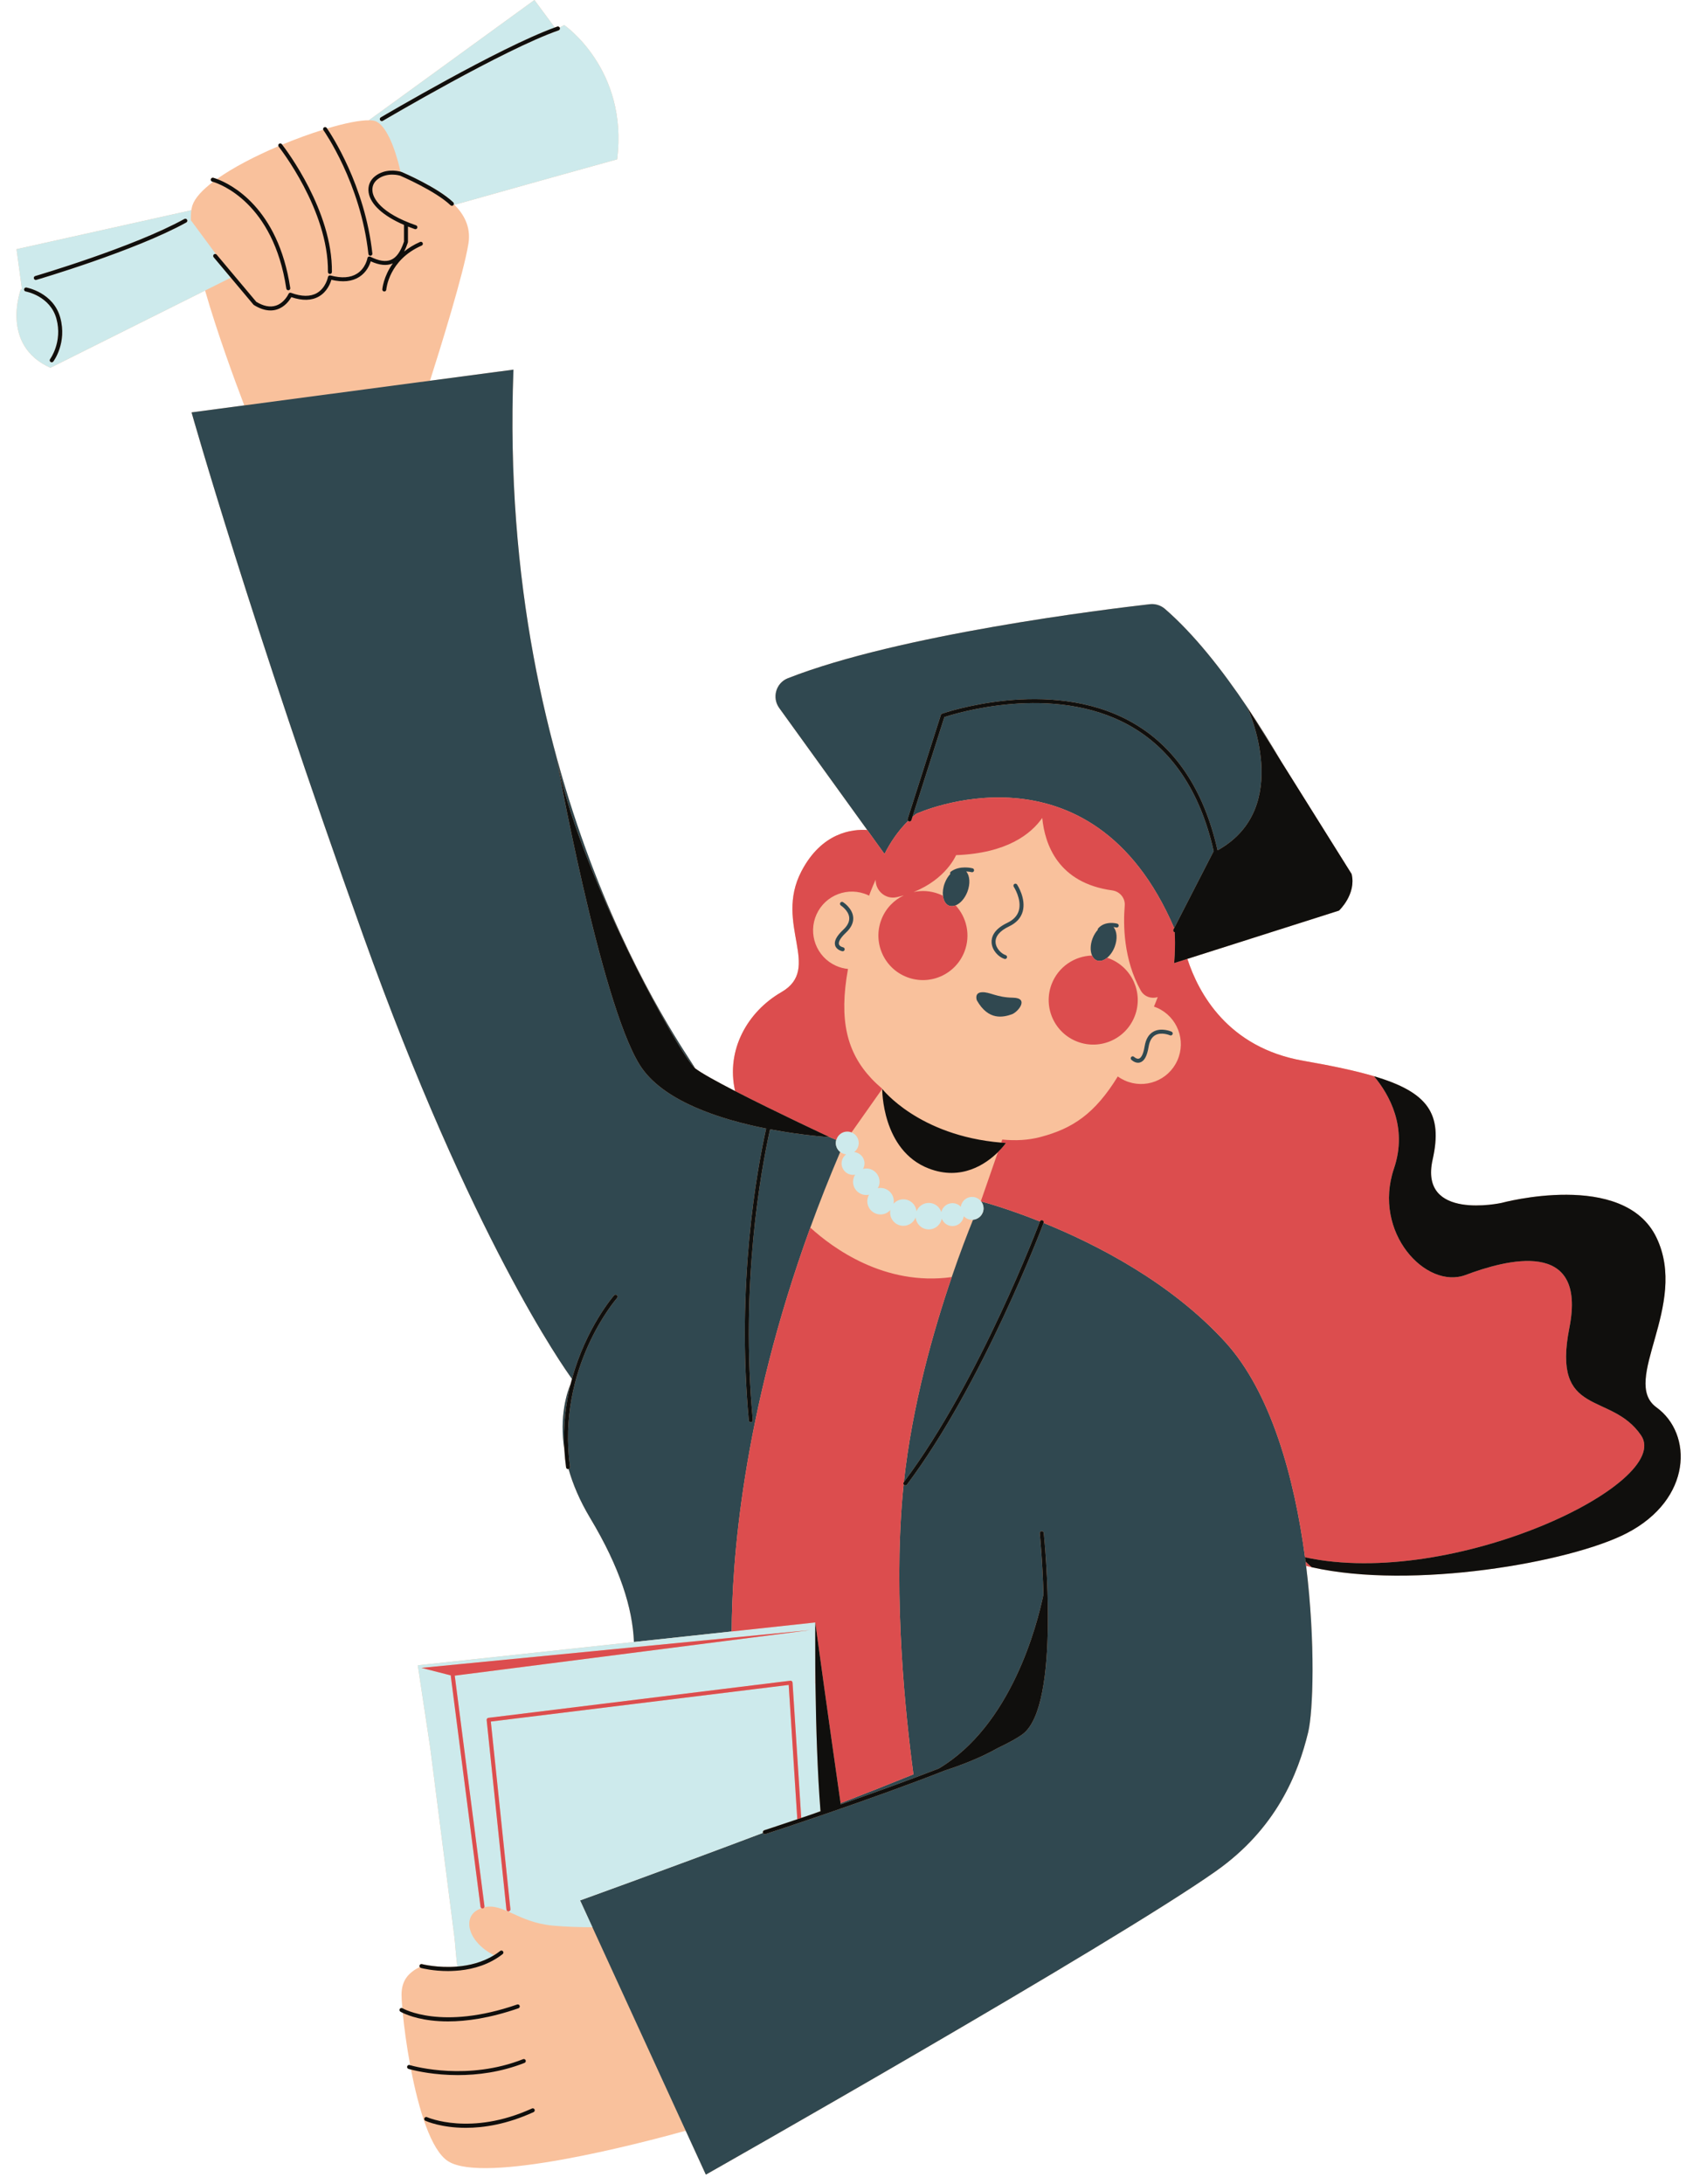<?xml version="1.0" encoding="UTF-8"?><svg xmlns="http://www.w3.org/2000/svg" xmlns:xlink="http://www.w3.org/1999/xlink" height="502.7" preserveAspectRatio="xMidYMid meet" version="1.0" viewBox="-3.8 0.0 389.8 502.7" width="389.8" zoomAndPan="magnify"><defs><clipPath id="a"><path d="M 40 85 L 299 85 L 299 500.531 L 40 500.531 Z M 40 85"/></clipPath><clipPath id="b"><path d="M 1 6 L 383.172 6 L 383.172 490 L 1 490 Z M 1 6"/></clipPath></defs><g><g id="change1_1"><path d="M 370.781 352.879 C 357.801 359.617 321.367 365.969 298.211 360.727 C 297.77 360.629 297.352 360.512 296.922 360.402 C 299.105 378.172 298.527 394.051 297.398 398.703 C 295.082 408.258 290.098 420.859 276.125 430.703 C 252.039 447.672 158.715 500.531 158.715 500.531 L 154.082 490.43 C 143.207 493.445 107.754 502.688 99.406 497.469 C 95.406 494.969 92.582 485.398 90.832 476.344 C 90.473 476.254 90.27 476.191 90.254 476.188 C 90.012 476.113 89.879 475.855 89.953 475.613 C 90.027 475.371 90.285 475.234 90.527 475.312 C 90.531 475.312 90.578 475.328 90.641 475.344 C 89.797 470.797 89.23 466.461 88.926 463.297 C 88.629 463.152 88.453 463.055 88.406 463.027 C 88.191 462.895 88.121 462.613 88.25 462.398 C 88.371 462.195 88.617 462.129 88.828 462.223 C 88.711 460.871 88.652 459.805 88.652 459.129 C 88.648 455.766 90.301 454.039 92.832 452.73 C 92.781 452.633 92.762 452.52 92.789 452.402 C 92.855 452.156 93.102 452.012 93.352 452.078 C 93.41 452.094 97.031 453.012 101.492 452.637 C 101.148 449.789 100.977 447.062 100.816 445.801 L 95.246 402.234 L 92.387 383.297 L 142.156 377.934 C 141.855 370.176 138.957 360.867 132.078 349.402 C 129.645 345.344 128.074 341.559 127.105 338.113 C 127.086 338.117 127.07 338.129 127.051 338.133 C 127.027 338.133 127.008 338.137 126.988 338.137 C 126.762 338.137 126.566 337.969 126.535 337.738 C 126.348 336.387 126.227 335.062 126.148 333.762 C 124.93 325.949 126.754 320.465 127.617 318.43 C 127.707 318.074 127.801 317.73 127.898 317.379 C 126.07 314.875 104.73 284.859 79.82 215.336 C 53.766 142.613 40.305 94.922 40.305 94.922 L 52.441 93.309 C 50.234 87.527 46.254 76.738 43.418 66.875 L 7.805 84.656 C -3.809 79.461 0.977 66.637 0.977 66.637 C 1.07 66.598 1.16 66.559 1.25 66.523 L 0 57.355 L 40.258 48.387 C 40.316 47.973 40.395 47.598 40.504 47.27 C 41.074 45.562 42.801 43.711 45.246 41.855 C 45.148 41.824 45.09 41.809 45.082 41.809 C 44.836 41.75 44.684 41.5 44.742 41.258 C 44.805 41.012 45.047 40.855 45.297 40.918 C 45.316 40.922 45.629 41.004 46.148 41.199 C 49.902 38.531 55.039 35.887 60.312 33.648 C 60.23 33.465 60.273 33.242 60.438 33.113 C 60.637 32.953 60.926 32.988 61.082 33.184 C 61.09 33.191 61.121 33.23 61.164 33.289 C 64.395 31.949 67.637 30.773 70.617 29.848 C 70.559 29.664 70.613 29.457 70.781 29.34 C 70.984 29.191 71.273 29.238 71.418 29.445 C 71.422 29.453 71.457 29.5 71.508 29.574 C 75.547 28.363 79 27.66 81.137 27.684 L 119.246 0.004 L 123.938 6.332 C 124.129 6.262 124.328 6.188 124.512 6.121 C 124.727 6.047 124.949 6.145 125.055 6.336 C 125.402 6.145 125.75 5.953 126.094 5.762 C 126.094 5.762 140.898 15.895 138.297 36.676 C 138.297 36.676 126.77 39.848 100.84 47.148 C 102.953 49.262 104.656 52.195 104.07 55.965 C 102.984 62.895 97.414 80.699 95.203 87.629 L 114.418 85.078 C 110.656 183.223 153.867 241.559 156.254 245.902 C 157.723 247.02 161.27 248.973 165.457 251.129 C 163.285 241.641 168.355 232.836 176.086 228.375 C 185.641 222.863 174.348 212.754 180.719 200.547 C 185.422 191.531 192.5 190.809 195.879 191.043 L 175.609 162.957 C 173.891 160.57 174.859 157.184 177.598 156.109 C 203.262 146.027 250.797 140.223 260.934 139.07 C 262.203 138.926 263.465 139.324 264.43 140.156 C 271.055 145.898 277.535 154.094 283.387 162.809 L 283.391 162.812 C 286.164 166.945 288.801 171.191 291.242 175.355 L 307.398 201.16 C 308.531 205.836 304.492 209.594 304.492 209.594 L 269.586 220.703 C 272.145 228.582 278.891 241.117 296.234 244.148 C 302.852 245.305 308.238 246.434 312.547 247.711 C 325.023 251.402 328.422 256.348 326.055 266.891 C 322.867 281.078 341.906 276.871 341.906 276.871 C 341.906 276.871 370.062 269.207 377.586 284.84 C 385.113 300.477 369.191 317.848 377.586 323.926 C 385.984 330.008 385.84 345.062 370.781 352.879" fill="#f9c19c"/></g><g clip-path="url(#a)" id="change2_1"><path d="M 185.109 416.828 C 184.391 417.105 183.668 417.383 182.949 417.656 C 183.648 417.418 184.371 417.172 185.117 416.918 C 185.113 416.887 185.109 416.855 185.109 416.828 Z M 222.652 278.129 C 222.652 279.508 221.59 280.629 220.238 280.742 C 219.008 283.781 217.246 288.328 215.328 293.945 C 211.156 306.137 206.234 323.352 204.312 341.121 C 221.832 317.773 235.492 281.516 235.629 281.148 C 235.629 281.148 235.633 281.145 235.633 281.145 C 228.094 278.141 222.742 276.703 222.102 276.535 C 222.441 276.977 222.652 277.527 222.652 278.129 Z M 296.668 358.438 C 294.242 340.258 288.887 320.477 278.281 308.871 C 265.715 295.113 248.539 286.367 236.48 281.484 C 236.262 282.07 222.57 318.34 205.016 341.719 C 204.926 341.836 204.785 341.898 204.648 341.898 C 204.551 341.898 204.453 341.871 204.371 341.809 C 204.324 341.773 204.289 341.73 204.258 341.68 C 204.176 342.469 204.094 343.258 204.023 344.047 C 201.895 368.059 204.66 394.617 206.512 408.398 C 201.285 410.52 195.59 412.77 189.738 415.039 C 189.754 415.137 189.77 415.227 189.777 415.305 C 196.855 412.84 205.047 409.898 212.344 407.059 C 229.043 397.117 234.988 374.059 236.453 366.988 C 236.23 359.227 235.617 353.078 235.602 352.926 C 235.574 352.672 235.758 352.449 236.012 352.422 C 236.262 352.387 236.488 352.578 236.516 352.832 C 236.68 354.449 240.488 392.539 231.676 399.133 C 230.465 400.039 228.477 401.129 225.945 402.332 C 221.895 404.633 217.273 406.363 213.816 407.484 C 196.605 414.246 173.836 421.691 172.438 422.145 C 172.391 422.16 172.34 422.168 172.297 422.168 C 172.109 422.168 171.941 422.051 171.871 421.871 C 149.621 430.27 129.762 437.414 129.762 437.414 L 132.598 443.59 L 154.082 490.43 L 158.715 500.531 C 158.715 500.531 252.039 447.672 276.125 430.703 C 290.098 420.859 295.082 408.258 297.398 398.703 C 298.527 394.051 299.105 378.172 296.922 360.402 C 296.883 360.074 296.84 359.746 296.797 359.422 C 296.754 359.094 296.711 358.766 296.668 358.438 Z M 275.641 195.898 C 272.523 182.098 265.938 172.336 256.059 166.883 C 238.543 157.211 216.055 164.246 213.633 165.055 L 206.289 188.016 C 206.566 187.773 206.852 187.539 207.141 187.312 C 207.16 187.305 247.355 168.879 266.547 213.605 Z M 164.668 375.508 C 164.707 360.129 166.941 326.055 182.77 282.555 C 184.824 276.906 187.113 271.094 189.652 265.148 C 189.039 264.664 188.637 263.926 188.637 263.082 C 188.637 262.832 188.684 262.59 188.75 262.359 C 188.309 262.18 187.801 261.969 187.223 261.73 C 187.219 261.73 181.188 261.387 173.5 259.926 C 171.395 269.383 166.617 295.449 169.52 326.852 C 169.543 327.102 169.359 327.324 169.105 327.348 C 169.094 327.352 169.078 327.352 169.062 327.352 C 168.828 327.352 168.629 327.172 168.609 326.938 C 165.699 295.453 170.477 269.301 172.602 259.754 C 161.98 257.645 148.609 253.402 143.441 245.031 C 134.324 230.27 124.18 173.68 124.18 173.68 C 128.801 199.816 152.953 243.391 156.254 245.902 C 153.867 241.559 110.656 183.223 114.418 85.078 L 95.203 87.629 L 52.441 93.309 L 40.305 94.922 C 40.305 94.922 53.766 142.613 79.82 215.336 C 104.73 284.859 126.07 314.875 127.898 317.379 C 131.125 305.57 137.496 298.254 137.594 298.145 C 137.762 297.953 138.051 297.938 138.238 298.105 C 138.43 298.273 138.445 298.566 138.277 298.754 C 138.137 298.91 124.297 314.797 127.441 337.617 C 127.473 337.848 127.324 338.055 127.105 338.113 C 128.074 341.559 129.645 345.344 132.078 349.402 C 138.957 360.867 141.855 370.176 142.156 377.934 Z M 127.617 318.43 C 126.754 320.465 124.93 325.949 126.148 333.762 C 125.824 328.125 126.477 322.965 127.617 318.43 Z M 190.98 214.66 C 192.199 213.52 192.754 212.316 192.637 211.086 C 192.438 209.02 190.391 207.703 190.305 207.648 C 190.09 207.512 189.809 207.578 189.672 207.789 C 189.535 208.004 189.602 208.285 189.812 208.422 C 189.832 208.434 191.574 209.559 191.727 211.176 C 191.812 212.109 191.352 213.059 190.352 213.996 C 188.809 215.445 188.195 216.625 188.48 217.598 C 188.793 218.672 190.082 218.93 190.137 218.941 C 190.168 218.945 190.195 218.949 190.223 218.949 C 190.438 218.949 190.633 218.797 190.672 218.578 C 190.723 218.328 190.559 218.09 190.309 218.039 C 190.301 218.039 189.516 217.867 189.359 217.34 C 189.262 217.004 189.34 216.203 190.98 214.66 Z M 218.938 205.25 C 219.652 203.383 219.492 201.531 218.66 200.582 C 219.375 200.609 219.883 200.738 219.895 200.742 C 220.141 200.812 220.391 200.664 220.457 200.418 C 220.52 200.176 220.375 199.922 220.133 199.859 C 220.012 199.828 217.203 199.098 215.137 200.613 C 214.961 200.742 214.914 200.969 214.996 201.16 C 214.488 201.715 214.039 202.426 213.723 203.258 C 213.328 204.281 213.211 205.305 213.312 206.18 C 213.438 207.281 213.918 208.148 214.723 208.457 C 215.191 208.637 215.707 208.59 216.223 208.387 C 217.285 207.961 218.34 206.816 218.938 205.25 Z M 259.746 240.816 C 259.391 243.035 258.773 243.551 258.438 243.66 C 257.914 243.828 257.328 243.27 257.32 243.266 C 257.145 243.086 256.855 243.086 256.676 243.262 C 256.496 243.441 256.492 243.73 256.672 243.91 C 256.707 243.941 257.379 244.609 258.227 244.609 C 258.383 244.609 258.547 244.586 258.715 244.531 C 259.68 244.223 260.312 243.055 260.652 240.961 C 260.871 239.609 261.398 238.695 262.219 238.246 C 263.645 237.469 265.551 238.281 265.57 238.293 C 265.805 238.395 266.07 238.285 266.172 238.055 C 266.273 237.824 266.168 237.555 265.938 237.453 C 265.844 237.41 263.605 236.449 261.785 237.441 C 260.699 238.031 260.016 239.168 259.746 240.816 Z M 229.43 229.637 C 225.59 229.578 224.09 228.273 222.266 228.383 C 220.445 228.488 221.113 230.246 221.113 230.246 C 223.785 234.973 227.184 234.148 229.164 233.461 C 230.57 232.973 233.266 229.699 229.43 229.637 Z M 247.645 219.938 C 247.883 220.469 248.246 220.875 248.734 221.059 C 249.469 221.344 250.324 221.082 251.098 220.453 C 251.797 219.883 252.43 219.012 252.844 217.934 C 253.539 216.113 253.383 214.301 252.562 213.379 C 252.93 213.418 253.188 213.48 253.191 213.48 C 253.438 213.551 253.688 213.406 253.758 213.164 C 253.824 212.922 253.684 212.668 253.441 212.598 C 253.328 212.566 250.648 211.84 249.047 213.684 C 248.965 213.781 248.93 213.906 248.941 214.027 C 248.473 214.555 248.055 215.219 247.758 215.992 C 247.195 217.469 247.195 218.938 247.645 219.938 Z M 228.129 212.406 C 224.98 213.902 224.426 215.723 224.512 216.984 C 224.633 218.77 226.109 220.281 227.465 220.711 C 227.512 220.727 227.559 220.73 227.605 220.73 C 227.797 220.73 227.98 220.609 228.039 220.414 C 228.117 220.172 227.984 219.914 227.742 219.836 C 226.836 219.551 225.523 218.375 225.426 216.922 C 225.328 215.52 226.398 214.242 228.52 213.234 C 230.195 212.438 231.254 211.281 231.668 209.801 C 232.488 206.859 230.461 203.73 230.375 203.598 C 230.234 203.387 229.953 203.328 229.742 203.469 C 229.531 203.605 229.473 203.891 229.609 204.102 C 229.629 204.133 231.496 207.012 230.785 209.555 C 230.445 210.77 229.551 211.73 228.129 212.406 Z M 205.293 188.941 C 205.18 188.824 205.125 188.648 205.18 188.48 L 212.828 164.555 C 212.871 164.418 212.977 164.312 213.113 164.262 C 213.355 164.176 237.684 155.695 256.496 166.078 C 266.621 171.664 273.363 181.641 276.535 195.719 C 294.191 185.918 283.391 162.816 283.387 162.809 C 277.535 154.094 271.055 145.898 264.43 140.156 C 263.465 139.324 262.203 138.926 260.934 139.07 C 250.797 140.223 203.262 146.027 177.598 156.109 C 174.859 157.184 173.891 160.57 175.609 162.957 L 195.879 191.043 L 199.852 196.555 C 201.137 193.98 202.961 191.238 205.293 188.941 Z M 266.555 221.535 C 266.547 221.582 266.543 221.629 266.535 221.676 L 266.582 221.66 L 266.543 221.672 C 266.547 221.625 266.551 221.582 266.555 221.535 Z M 266.668 214.574 C 266.668 214.609 266.668 214.641 266.672 214.672 L 266.715 214.586 C 266.699 214.586 266.684 214.578 266.668 214.574 Z M 266.672 214.684 C 266.691 215.117 266.711 215.543 266.723 215.953 C 266.707 215.184 266.676 214.73 266.672 214.684 Z M 291.242 175.355 L 283.391 162.812 C 286.164 166.945 288.801 171.191 291.242 175.355" fill="#304850"/></g><g id="change3_1"><path d="M 189.973 267.781 C 189.973 269.238 191.152 270.418 192.609 270.418 C 192.773 270.418 192.938 270.398 193.094 270.367 C 192.789 270.844 192.609 271.402 192.609 272.004 C 192.609 273.691 193.977 275.055 195.66 275.055 C 195.875 275.055 196.086 275.031 196.289 274.988 C 196.039 275.434 195.887 275.934 195.887 276.477 C 195.887 278.16 197.25 279.527 198.938 279.527 C 199.84 279.527 200.641 279.129 201.199 278.508 C 201.16 278.695 201.141 278.895 201.141 279.094 C 201.141 280.777 202.508 282.145 204.191 282.145 C 205.48 282.145 206.574 281.344 207.023 280.215 C 207.172 281.758 208.461 282.973 210.043 282.973 C 211.535 282.973 212.77 281.902 213.035 280.488 C 213.414 281.488 214.367 282.203 215.5 282.203 C 216.828 282.203 217.918 281.215 218.102 279.938 C 218.582 280.445 219.258 280.766 220.012 280.766 C 220.09 280.766 220.164 280.75 220.238 280.742 C 221.59 280.629 222.652 279.508 222.652 278.129 C 222.652 277.527 222.441 276.977 222.102 276.535 C 222.082 276.508 222.062 276.484 222.043 276.461 C 221.559 275.871 220.832 275.488 220.012 275.488 C 218.684 275.488 217.594 276.477 217.414 277.758 C 216.934 277.246 216.254 276.926 215.5 276.926 C 214.242 276.926 213.199 277.805 212.93 278.98 C 212.531 277.758 211.398 276.871 210.043 276.871 C 208.758 276.871 207.66 277.672 207.211 278.801 C 207.062 277.254 205.773 276.043 204.191 276.043 C 203.289 276.043 202.488 276.441 201.93 277.062 C 201.965 276.875 201.988 276.68 201.988 276.477 C 201.988 274.793 200.621 273.426 198.938 273.426 C 198.723 273.426 198.512 273.449 198.309 273.492 C 198.559 273.051 198.711 272.547 198.711 272.004 C 198.711 270.32 197.344 268.953 195.66 268.953 C 195.398 268.953 195.145 269 194.902 269.062 C 195.117 268.68 195.246 268.246 195.246 267.781 C 195.246 266.414 194.203 265.301 192.871 265.168 C 193.5 264.688 193.914 263.938 193.914 263.082 C 193.914 261.973 193.23 261.031 192.262 260.641 C 191.957 260.516 191.625 260.445 191.273 260.445 C 190.07 260.445 189.062 261.258 188.75 262.359 C 188.684 262.59 188.637 262.832 188.637 263.082 C 188.637 263.926 189.039 264.664 189.652 265.148 C 190.035 265.449 190.5 265.641 191.012 265.695 C 190.383 266.176 189.973 266.926 189.973 267.781 Z M 10.078 73.129 C 8.492 67.309 2.34 66.195 2.277 66.184 C 2.027 66.141 1.793 66.309 1.75 66.559 C 1.707 66.809 1.875 67.043 2.125 67.086 C 2.18 67.098 7.762 68.105 9.195 73.367 C 10.645 78.676 7.77 82.613 7.742 82.652 C 7.59 82.855 7.633 83.141 7.836 83.293 C 7.918 83.352 8.012 83.383 8.109 83.383 C 8.25 83.383 8.387 83.32 8.477 83.199 C 8.605 83.027 11.648 78.883 10.078 73.129 Z M 39.094 51.203 C 39.316 51.082 39.398 50.801 39.273 50.582 C 39.152 50.359 38.871 50.277 38.652 50.402 C 26.945 56.883 4.539 63.473 4.312 63.539 C 4.07 63.609 3.93 63.863 4.004 64.105 C 4.062 64.305 4.242 64.438 4.441 64.438 C 4.484 64.438 4.527 64.43 4.57 64.418 C 4.797 64.352 27.301 57.734 39.094 51.203 Z M 49.344 63.914 L 43.418 66.875 L 7.805 84.656 C -3.809 79.461 0.977 66.637 0.977 66.637 C 1.07 66.598 1.16 66.559 1.25 66.523 L 0 57.355 L 40.258 48.387 C 40.156 49.09 40.125 49.91 40.16 50.832 C 40.203 50.812 40.23 50.805 40.23 50.805 L 45.914 58.492 C 45.762 58.43 45.582 58.445 45.445 58.559 C 45.254 58.723 45.227 59.012 45.391 59.203 Z M 101.613 453.574 C 101.781 453.559 101.949 453.543 102.117 453.523 C 101.945 453.543 101.781 453.555 101.609 453.566 C 101.609 453.57 101.613 453.57 101.613 453.574 Z M 106.066 439.66 C 106.398 439.469 106.727 439.32 107.047 439.199 C 106.938 439.129 106.855 439.016 106.836 438.879 L 99.996 385.797 C 99.988 385.738 99.992 385.68 100.008 385.625 L 93.234 383.891 L 182.637 375.207 L 100.902 385.68 L 107.746 438.762 C 107.758 438.848 107.734 438.93 107.703 439.004 C 112 437.918 115.402 442.434 123.395 443.207 C 126.27 443.484 129.512 443.586 132.598 443.59 L 129.762 437.414 C 129.762 437.414 149.621 430.27 171.871 421.871 C 171.867 421.863 171.859 421.859 171.859 421.852 C 171.781 421.613 171.91 421.355 172.152 421.273 C 172.273 421.234 175.234 420.27 179.777 418.734 C 179.777 418.73 179.773 418.73 179.773 418.727 L 177.793 387.816 L 109.207 396.246 L 113.715 439.43 C 113.742 439.684 113.559 439.906 113.309 439.934 C 113.293 439.934 113.277 439.938 113.262 439.938 C 113.027 439.938 112.828 439.762 112.805 439.527 L 108.25 395.895 C 108.223 395.645 108.402 395.422 108.648 395.395 L 178.16 386.848 C 178.285 386.828 178.414 386.867 178.512 386.949 C 178.605 387.031 178.668 387.148 178.676 387.273 L 180.676 418.43 C 181.398 418.184 182.156 417.926 182.949 417.656 C 183.668 417.383 184.391 417.105 185.109 416.828 C 184.398 407.883 184.094 397.285 183.973 388.797 L 183.91 387.301 L 183.91 382.973 C 183.875 377.246 183.91 373.434 183.91 373.434 L 164.668 375.508 L 142.156 377.934 L 92.387 383.297 L 95.246 402.234 L 100.816 445.801 C 100.977 447.062 101.148 449.789 101.492 452.637 C 104.203 452.41 107.223 451.707 109.949 450.031 C 104.023 447.039 102.688 441.574 106.066 439.66 Z M 82.883 27.984 C 82.492 27.781 81.891 27.691 81.137 27.684 L 119.246 0.004 L 123.938 6.332 C 111.078 10.98 84.148 26.859 83.875 27.023 C 83.656 27.152 83.586 27.434 83.715 27.648 C 83.801 27.793 83.953 27.875 84.109 27.875 C 84.188 27.875 84.27 27.855 84.34 27.812 C 84.617 27.648 112.285 11.332 124.812 6.988 C 125.051 6.902 125.18 6.645 125.098 6.402 C 125.086 6.379 125.066 6.359 125.055 6.336 C 125.402 6.145 125.75 5.953 126.094 5.762 C 126.094 5.762 140.898 15.895 138.297 36.676 C 138.297 36.676 126.77 39.848 100.84 47.148 C 100.789 47.098 100.738 47.051 100.688 47 C 100.715 46.852 100.68 46.691 100.562 46.578 C 96.953 43.133 89.031 39.738 88.664 39.586 C 88.645 39.578 88.551 39.547 88.41 39.512 C 87.957 37.445 86.055 29.629 82.883 27.984" fill="#cdeaec"/></g><g id="change4_1"><path d="M 100.902 385.68 C 100.871 385.43 100.648 385.25 100.391 385.281 C 100.199 385.309 100.055 385.449 100.008 385.625 C 99.992 385.68 99.988 385.738 99.996 385.797 L 106.836 438.879 C 106.855 439.016 106.938 439.129 107.047 439.199 C 107.117 439.246 107.199 439.277 107.289 439.277 C 107.309 439.277 107.328 439.277 107.348 439.273 C 107.512 439.254 107.641 439.145 107.703 439.004 C 107.734 438.93 107.758 438.848 107.746 438.762 Z M 100.008 385.625 L 93.234 383.891 L 182.637 375.207 L 100.902 385.68 C 100.871 385.43 100.648 385.25 100.391 385.281 C 100.199 385.309 100.055 385.449 100.008 385.625 Z M 251.098 220.453 C 251.254 220.504 251.41 220.547 251.566 220.605 C 256.852 222.629 259.504 228.555 257.48 233.844 C 255.457 239.133 249.531 241.781 244.242 239.754 C 238.957 237.734 236.309 231.809 238.328 226.52 C 239.859 222.523 243.617 220.039 247.645 219.938 C 247.883 220.469 248.246 220.875 248.734 221.059 C 249.469 221.344 250.324 221.082 251.098 220.453 Z M 204.258 341.68 C 204.176 342.469 204.094 343.258 204.023 344.047 C 201.895 368.059 204.66 394.617 206.512 408.398 C 201.285 410.52 195.59 412.77 189.738 415.039 C 189.234 411.535 186.758 394.332 183.91 373.434 L 164.668 375.508 C 164.707 360.129 166.941 326.055 182.77 282.555 C 187.836 287.18 199.836 296.086 215.328 293.945 C 211.156 306.137 206.234 323.352 204.312 341.121 C 204.305 341.137 204.293 341.152 204.281 341.168 C 204.164 341.32 204.164 341.527 204.258 341.68 Z M 183.91 382.973 C 183.922 384.75 183.941 386.707 183.973 388.797 L 183.91 387.301 Z M 187.227 261.73 C 187.227 261.73 174.754 255.918 165.457 251.129 C 163.285 241.641 168.355 232.836 176.086 228.375 C 185.641 222.863 174.348 212.754 180.719 200.547 C 185.422 191.531 192.5 190.809 195.879 191.043 L 199.852 196.555 C 201.137 193.98 202.961 191.238 205.293 188.941 C 205.344 188.992 205.402 189.035 205.477 189.059 C 205.719 189.137 205.977 189 206.051 188.762 L 206.289 188.016 C 206.566 187.773 206.852 187.539 207.141 187.312 C 207.16 187.305 247.355 168.879 266.547 213.605 L 266.375 213.938 C 266.262 214.16 266.348 214.438 266.574 214.555 C 266.602 214.566 266.637 214.566 266.668 214.574 C 266.668 214.609 266.668 214.641 266.672 214.672 C 266.672 214.672 266.672 214.684 266.672 214.684 C 266.691 215.117 266.711 215.543 266.723 215.953 C 266.754 217.164 266.75 219.145 266.555 221.535 C 266.547 221.582 266.543 221.629 266.535 221.676 L 266.582 221.66 L 269.586 220.703 C 272.145 228.582 278.891 241.117 296.234 244.148 C 302.852 245.305 308.238 246.434 312.547 247.711 C 316.031 251.879 320.375 259.445 317.152 268.953 C 312.156 283.684 324.535 296.879 333.652 293.453 C 342.773 290.031 361.664 284.77 357.539 305.613 C 353.414 326.461 367.09 320.164 374.039 330.367 C 381.547 341.391 330.766 365.816 296.668 358.438 C 294.242 340.258 288.887 320.477 278.281 308.871 C 265.715 295.113 248.539 286.367 236.48 281.484 C 236.484 281.48 236.488 281.473 236.488 281.469 C 236.574 281.234 236.457 280.969 236.219 280.879 C 235.984 280.797 235.727 280.91 235.633 281.145 C 228.094 278.141 222.742 276.703 222.102 276.535 C 222.082 276.508 222.062 276.484 222.043 276.461 L 225.953 265.203 C 227.156 264.02 227.805 263.082 227.805 263.082 C 227.438 263.059 227.078 263.023 226.719 262.996 L 226.965 262.289 C 229.98 262.586 232.938 262.449 235.77 261.699 C 243.133 259.758 248.273 256.383 253.562 247.766 C 254.051 248.121 254.586 248.43 255.156 248.688 C 259.762 250.77 265.188 248.719 267.266 244.105 C 269.348 239.5 267.293 234.074 262.684 231.996 C 262.422 231.879 262.156 231.777 261.891 231.684 C 262.199 230.953 262.492 230.227 262.754 229.496 C 261.344 229.949 259.652 229.445 258.828 227.953 C 254.848 220.754 254.797 212.785 255.16 208.453 C 255.309 206.703 254.027 205.184 252.289 204.941 C 239.852 203.242 236.773 194.41 236.168 188.266 C 233.602 191.926 228.086 196.387 216.328 196.828 C 216.328 196.828 214.094 202.309 206.543 205.316 C 208.422 204.91 210.434 205.023 212.359 205.758 C 212.688 205.883 213.004 206.023 213.312 206.18 C 213.438 207.281 213.918 208.148 214.723 208.457 C 215.191 208.637 215.707 208.59 216.223 208.387 C 218.777 211.156 219.715 215.234 218.273 218.996 C 216.25 224.285 210.324 226.934 205.035 224.906 C 199.746 222.887 197.102 216.961 199.125 211.668 C 200.105 209.105 202.008 207.168 204.309 206.078 C 203.781 206.23 203.242 206.379 202.672 206.504 C 200.078 207.078 197.746 204.996 197.816 202.48 C 197.391 203.402 196.98 204.348 196.605 205.332 C 196.512 205.582 196.406 205.863 196.301 206.16 C 196.199 206.109 196.105 206.055 196.004 206.008 C 191.512 203.977 186.223 205.98 184.195 210.473 C 182.168 214.969 184.172 220.254 188.664 222.281 C 189.566 222.691 190.504 222.93 191.441 223.023 C 189.328 234.766 191.152 242.211 196.883 248.297 C 197.648 249.105 198.477 249.867 199.336 250.609 L 199.324 250.625 L 192.262 260.641 C 191.957 260.516 191.625 260.445 191.273 260.445 C 190.07 260.445 189.062 261.258 188.75 262.359 C 188.309 262.18 187.801 261.969 187.223 261.73 Z M 296.922 360.402 C 297.352 360.512 297.77 360.629 298.211 360.727 L 296.797 359.422 C 296.84 359.746 296.883 360.074 296.922 360.402 Z M 180.676 418.43 C 180.367 418.535 180.07 418.637 179.777 418.734 C 179.777 418.73 179.773 418.73 179.773 418.727 L 177.793 387.816 L 109.207 396.246 L 113.715 439.43 C 113.742 439.684 113.559 439.906 113.309 439.934 C 113.293 439.934 113.277 439.938 113.262 439.938 C 113.027 439.938 112.828 439.762 112.805 439.527 L 108.25 395.895 C 108.223 395.645 108.402 395.422 108.648 395.395 L 178.16 386.848 C 178.285 386.828 178.414 386.867 178.512 386.949 C 178.605 387.031 178.668 387.148 178.676 387.273 L 180.676 418.43" fill="#dc4d4e"/></g><g clip-path="url(#b)" id="change5_1"><path d="M 276.535 195.719 C 273.363 181.641 266.621 171.664 256.496 166.078 C 237.684 155.695 213.355 164.176 213.113 164.262 C 212.977 164.312 212.871 164.418 212.828 164.555 L 205.18 188.48 C 205.125 188.648 205.18 188.824 205.293 188.941 C 205.344 188.992 205.402 189.035 205.477 189.059 C 205.719 189.137 205.977 189 206.051 188.762 L 206.289 188.016 L 213.633 165.055 C 216.055 164.246 238.543 157.211 256.059 166.883 C 265.938 172.336 272.523 182.098 275.641 195.898 L 266.547 213.605 L 266.375 213.938 C 266.262 214.16 266.348 214.438 266.574 214.555 C 266.602 214.566 266.637 214.566 266.668 214.574 C 266.684 214.578 266.699 214.586 266.715 214.586 L 266.672 214.672 C 266.672 214.672 266.672 214.684 266.672 214.684 C 266.676 214.73 266.707 215.184 266.723 215.953 C 266.754 217.164 266.75 219.145 266.555 221.535 C 266.551 221.582 266.547 221.625 266.543 221.672 L 266.582 221.66 L 269.586 220.703 L 304.492 209.594 C 304.492 209.594 308.531 205.836 307.398 201.16 L 291.242 175.355 L 283.391 162.812 L 283.387 162.809 C 283.391 162.816 294.191 185.918 276.535 195.719 Z M 124.18 173.68 C 124.18 173.68 134.324 230.27 143.441 245.031 C 148.609 253.402 161.98 257.645 172.602 259.754 C 170.477 269.301 165.699 295.453 168.609 326.938 C 168.629 327.172 168.828 327.352 169.062 327.352 C 169.078 327.352 169.094 327.352 169.105 327.348 C 169.359 327.324 169.543 327.102 169.52 326.852 C 166.617 295.449 171.395 269.383 173.5 259.926 C 181.188 261.387 187.219 261.73 187.223 261.73 L 187.227 261.73 C 187.227 261.73 174.754 255.918 165.457 251.129 C 161.27 248.973 157.723 247.02 156.254 245.902 C 152.953 243.391 128.801 199.816 124.18 173.68 Z M 83.715 27.648 C 83.801 27.793 83.953 27.875 84.109 27.875 C 84.188 27.875 84.27 27.855 84.34 27.812 C 84.617 27.648 112.285 11.332 124.812 6.988 C 125.051 6.902 125.18 6.645 125.098 6.402 C 125.086 6.379 125.066 6.359 125.055 6.336 C 124.949 6.145 124.727 6.047 124.512 6.121 C 124.328 6.188 124.129 6.262 123.938 6.332 C 111.078 10.98 84.148 26.859 83.875 27.023 C 83.656 27.152 83.586 27.434 83.715 27.648 Z M 39.094 51.203 C 39.316 51.082 39.398 50.801 39.273 50.582 C 39.152 50.359 38.871 50.277 38.652 50.402 C 26.945 56.883 4.539 63.473 4.312 63.539 C 4.07 63.609 3.93 63.863 4.004 64.105 C 4.062 64.305 4.242 64.438 4.441 64.438 C 4.484 64.438 4.527 64.43 4.57 64.418 C 4.797 64.352 27.301 57.734 39.094 51.203 Z M 2.277 66.184 C 2.027 66.141 1.793 66.309 1.75 66.559 C 1.707 66.809 1.875 67.043 2.125 67.086 C 2.18 67.098 7.762 68.105 9.195 73.367 C 10.645 78.676 7.77 82.613 7.742 82.652 C 7.59 82.855 7.633 83.141 7.836 83.293 C 7.918 83.352 8.012 83.383 8.109 83.383 C 8.25 83.383 8.387 83.32 8.477 83.199 C 8.605 83.027 11.648 78.883 10.078 73.129 C 8.492 67.309 2.34 66.195 2.277 66.184 Z M 183.91 382.973 C 183.922 384.75 183.941 386.707 183.973 388.797 C 184.094 397.285 184.398 407.883 185.109 416.828 C 185.109 416.855 185.113 416.887 185.117 416.918 C 184.371 417.172 183.648 417.418 182.949 417.656 C 182.156 417.926 181.398 418.184 180.676 418.43 C 180.367 418.535 180.07 418.637 179.777 418.734 C 175.234 420.27 172.273 421.234 172.152 421.273 C 171.91 421.355 171.781 421.613 171.859 421.852 C 171.859 421.859 171.867 421.863 171.871 421.871 C 171.941 422.051 172.109 422.168 172.297 422.168 C 172.34 422.168 172.391 422.16 172.438 422.145 C 173.836 421.691 196.605 414.246 213.816 407.484 C 217.273 406.363 221.895 404.633 225.945 402.332 C 228.477 401.129 230.465 400.039 231.676 399.133 C 240.488 392.539 236.68 354.449 236.516 352.832 C 236.488 352.578 236.262 352.387 236.012 352.422 C 235.758 352.449 235.574 352.672 235.602 352.926 C 235.617 353.078 236.23 359.227 236.453 366.988 C 234.988 374.059 229.043 397.117 212.344 407.059 C 205.047 409.898 196.855 412.84 189.777 415.305 C 189.77 415.227 189.754 415.137 189.738 415.039 C 189.234 411.535 186.758 394.332 183.91 373.434 C 183.91 373.434 183.875 377.246 183.91 382.973 Z M 236.219 280.879 C 235.984 280.797 235.727 280.91 235.633 281.145 C 235.633 281.145 235.629 281.148 235.629 281.148 C 235.492 281.516 221.832 317.773 204.312 341.121 C 204.305 341.137 204.293 341.152 204.281 341.168 C 204.164 341.32 204.164 341.527 204.258 341.68 C 204.289 341.73 204.324 341.773 204.371 341.809 C 204.453 341.871 204.551 341.898 204.648 341.898 C 204.785 341.898 204.926 341.836 205.016 341.719 C 222.57 318.34 236.262 282.07 236.48 281.484 C 236.484 281.48 236.488 281.473 236.488 281.469 C 236.574 281.234 236.457 280.969 236.219 280.879 Z M 210.043 268.953 C 217.586 271.852 223.215 267.895 225.953 265.203 C 227.156 264.02 227.805 263.082 227.805 263.082 C 227.438 263.059 227.078 263.023 226.719 262.996 C 207.633 261.391 199.324 250.629 199.324 250.625 C 199.324 250.633 199.191 264.785 210.043 268.953 Z M 127.441 337.617 C 124.297 314.797 138.137 298.91 138.277 298.754 C 138.445 298.566 138.43 298.273 138.238 298.105 C 138.051 297.938 137.762 297.953 137.594 298.145 C 137.496 298.254 131.125 305.57 127.898 317.379 C 127.801 317.73 127.707 318.074 127.617 318.43 C 126.477 322.965 125.824 328.125 126.148 333.762 C 126.227 335.062 126.348 336.387 126.535 337.738 C 126.566 337.969 126.762 338.137 126.988 338.137 C 127.008 338.137 127.027 338.133 127.051 338.133 C 127.07 338.129 127.086 338.117 127.105 338.113 C 127.324 338.055 127.473 337.848 127.441 337.617 Z M 118.676 485.305 C 104.621 491.727 94.621 487.348 94.523 487.305 C 94.293 487.199 94.02 487.301 93.914 487.531 C 93.812 487.762 93.914 488.035 94.145 488.137 C 94.387 488.246 97.816 489.758 103.445 489.758 C 107.59 489.758 112.926 488.941 119.055 486.137 C 119.285 486.031 119.387 485.758 119.281 485.531 C 119.176 485.301 118.906 485.199 118.676 485.305 Z M 116.973 474.809 C 117.207 474.715 117.32 474.449 117.23 474.215 C 117.137 473.98 116.871 473.859 116.637 473.957 C 103.996 478.934 91.906 475.707 90.641 475.344 C 90.578 475.328 90.531 475.312 90.527 475.312 C 90.285 475.234 90.027 475.371 89.953 475.613 C 89.879 475.855 90.012 476.113 90.254 476.188 C 90.27 476.191 90.473 476.254 90.832 476.344 C 92.273 476.719 96.297 477.621 101.598 477.621 C 106.086 477.621 111.477 476.973 116.973 474.809 Z M 115.566 462.242 C 115.809 462.156 115.934 461.898 115.852 461.656 C 115.77 461.418 115.508 461.293 115.27 461.375 C 97.844 467.406 88.969 462.293 88.879 462.238 C 88.863 462.23 88.844 462.23 88.828 462.223 C 88.617 462.129 88.371 462.195 88.25 462.398 C 88.121 462.613 88.191 462.895 88.406 463.027 C 88.453 463.055 88.629 463.152 88.926 463.297 C 90.168 463.898 93.625 465.266 99.352 465.266 C 103.539 465.266 108.938 464.535 115.566 462.242 Z M 93.117 452.965 C 93.332 453.02 95.898 453.676 99.359 453.676 C 99.914 453.676 100.496 453.648 101.094 453.609 C 101.262 453.602 101.438 453.582 101.609 453.566 C 101.781 453.555 101.945 453.543 102.117 453.523 C 105.301 453.184 108.848 452.18 111.93 449.77 C 112.129 449.613 112.164 449.324 112.008 449.129 C 111.855 448.93 111.566 448.891 111.367 449.047 C 110.906 449.41 110.434 449.734 109.949 450.031 C 107.223 451.707 104.203 452.41 101.492 452.637 C 97.031 453.012 93.41 452.094 93.352 452.078 C 93.102 452.012 92.855 452.156 92.789 452.402 C 92.762 452.52 92.781 452.633 92.832 452.73 C 92.887 452.84 92.984 452.93 93.117 452.965 Z M 62.121 66.422 C 62.156 66.648 62.352 66.812 62.574 66.812 C 62.598 66.812 62.621 66.809 62.645 66.809 C 62.895 66.77 63.066 66.535 63.027 66.285 C 60.223 47.703 49.285 42.359 46.148 41.199 C 45.629 41.004 45.316 40.922 45.297 40.918 C 45.047 40.855 44.805 41.012 44.742 41.258 C 44.684 41.5 44.836 41.75 45.082 41.809 C 45.09 41.809 45.148 41.824 45.246 41.855 C 46.812 42.328 59.137 46.656 62.121 66.422 Z M 71.707 62.598 C 71.703 62.848 71.906 63.055 72.16 63.059 C 72.16 63.059 72.164 63.059 72.164 63.059 C 72.414 63.059 72.621 62.855 72.621 62.605 C 72.766 48.605 62.156 34.57 61.164 33.289 C 61.121 33.23 61.09 33.191 61.082 33.184 C 60.926 32.988 60.637 32.953 60.438 33.113 C 60.273 33.242 60.23 33.465 60.312 33.648 C 60.328 33.684 60.34 33.723 60.367 33.758 C 60.48 33.902 71.852 48.312 71.707 62.598 Z M 81.023 58.461 C 81.051 58.695 81.246 58.867 81.48 58.867 C 81.496 58.867 81.512 58.867 81.527 58.863 C 81.781 58.836 81.961 58.609 81.934 58.359 C 80.227 42.668 72.406 30.879 71.508 29.574 C 71.457 29.5 71.422 29.453 71.418 29.445 C 71.273 29.238 70.984 29.191 70.781 29.34 C 70.613 29.457 70.559 29.664 70.617 29.848 C 70.629 29.895 70.645 29.938 70.676 29.977 C 70.762 30.098 79.246 42.129 81.023 58.461 Z M 100.562 46.578 C 96.953 43.133 89.031 39.738 88.664 39.586 C 88.645 39.578 88.551 39.547 88.41 39.512 C 87.586 39.293 84.895 38.773 82.602 40.523 C 81.391 41.445 80.836 42.836 81.078 44.336 C 81.516 47.066 84.441 49.711 89.215 51.766 L 89.215 55.617 C 88.426 57.957 87.469 59.289 86.211 59.809 C 84.992 60.312 83.438 60.078 81.457 59.086 C 81.324 59.02 81.172 59.02 81.043 59.086 C 80.91 59.152 80.82 59.277 80.797 59.422 C 80.793 59.445 80.41 61.691 78.438 62.961 C 76.914 63.945 74.844 64.094 72.281 63.398 C 72.156 63.363 72.027 63.387 71.918 63.453 C 71.809 63.523 71.734 63.633 71.711 63.762 C 71.707 63.785 71.23 66.27 69.16 67.453 C 67.645 68.316 65.645 68.297 63.207 67.402 C 62.98 67.316 62.73 67.422 62.633 67.645 C 62.621 67.664 61.684 69.742 59.668 70.363 C 58.352 70.773 56.848 70.469 55.203 69.465 L 46.09 58.613 C 46.043 58.559 45.98 58.52 45.914 58.492 C 45.762 58.43 45.582 58.445 45.445 58.559 C 45.254 58.723 45.227 59.012 45.391 59.203 L 49.344 63.914 L 54.551 70.113 C 54.582 70.148 54.617 70.184 54.66 70.207 C 56.004 71.039 57.285 71.457 58.484 71.457 C 58.984 71.457 59.469 71.387 59.938 71.238 C 61.797 70.664 62.863 69.117 63.273 68.395 C 65.812 69.254 67.945 69.203 69.621 68.242 C 71.488 67.172 72.238 65.281 72.496 64.398 C 75.113 65.023 77.277 64.801 78.934 63.73 C 80.602 62.656 81.297 61.016 81.559 60.148 C 83.559 61.055 85.203 61.219 86.562 60.656 C 86.598 60.641 86.629 60.621 86.66 60.605 C 84.465 63.641 84.227 66.559 84.223 66.605 C 84.207 66.855 84.398 67.074 84.652 67.094 C 84.66 67.094 84.672 67.094 84.68 67.094 C 84.922 67.094 85.121 66.906 85.141 66.664 C 85.145 66.598 85.684 59.844 93.285 56.527 C 93.52 56.426 93.625 56.156 93.523 55.926 C 93.422 55.695 93.152 55.586 92.918 55.688 C 91.465 56.324 90.258 57.082 89.246 57.898 C 89.559 57.301 89.844 56.625 90.105 55.836 C 90.121 55.789 90.129 55.742 90.129 55.691 L 90.129 52.145 C 90.637 52.344 91.152 52.543 91.695 52.73 C 91.746 52.746 91.797 52.754 91.844 52.754 C 92.035 52.754 92.211 52.637 92.277 52.445 C 92.359 52.207 92.234 51.945 91.996 51.863 C 83.602 48.961 82.195 45.531 81.98 44.191 C 81.793 43.02 82.211 41.973 83.156 41.254 C 85.445 39.512 88.332 40.438 88.34 40.438 C 88.418 40.473 96.441 43.914 99.93 47.242 C 100.113 47.418 100.402 47.41 100.578 47.227 C 100.641 47.16 100.672 47.082 100.688 47 C 100.715 46.852 100.68 46.691 100.562 46.578 Z M 370.781 352.879 C 357.801 359.617 321.367 365.969 298.211 360.727 L 296.797 359.422 C 296.754 359.094 296.711 358.766 296.668 358.438 C 330.766 365.816 381.547 341.391 374.039 330.367 C 367.09 320.164 353.414 326.461 357.539 305.613 C 361.664 284.77 342.773 290.031 333.652 293.453 C 324.535 296.879 312.156 283.684 317.152 268.953 C 320.375 259.445 316.031 251.879 312.547 247.711 C 325.023 251.402 328.422 256.348 326.055 266.891 C 322.867 281.078 341.906 276.871 341.906 276.871 C 341.906 276.871 370.062 269.207 377.586 284.84 C 385.113 300.477 369.191 317.848 377.586 323.926 C 385.984 330.008 385.84 345.062 370.781 352.879" fill="#100f0d"/></g></g></svg>